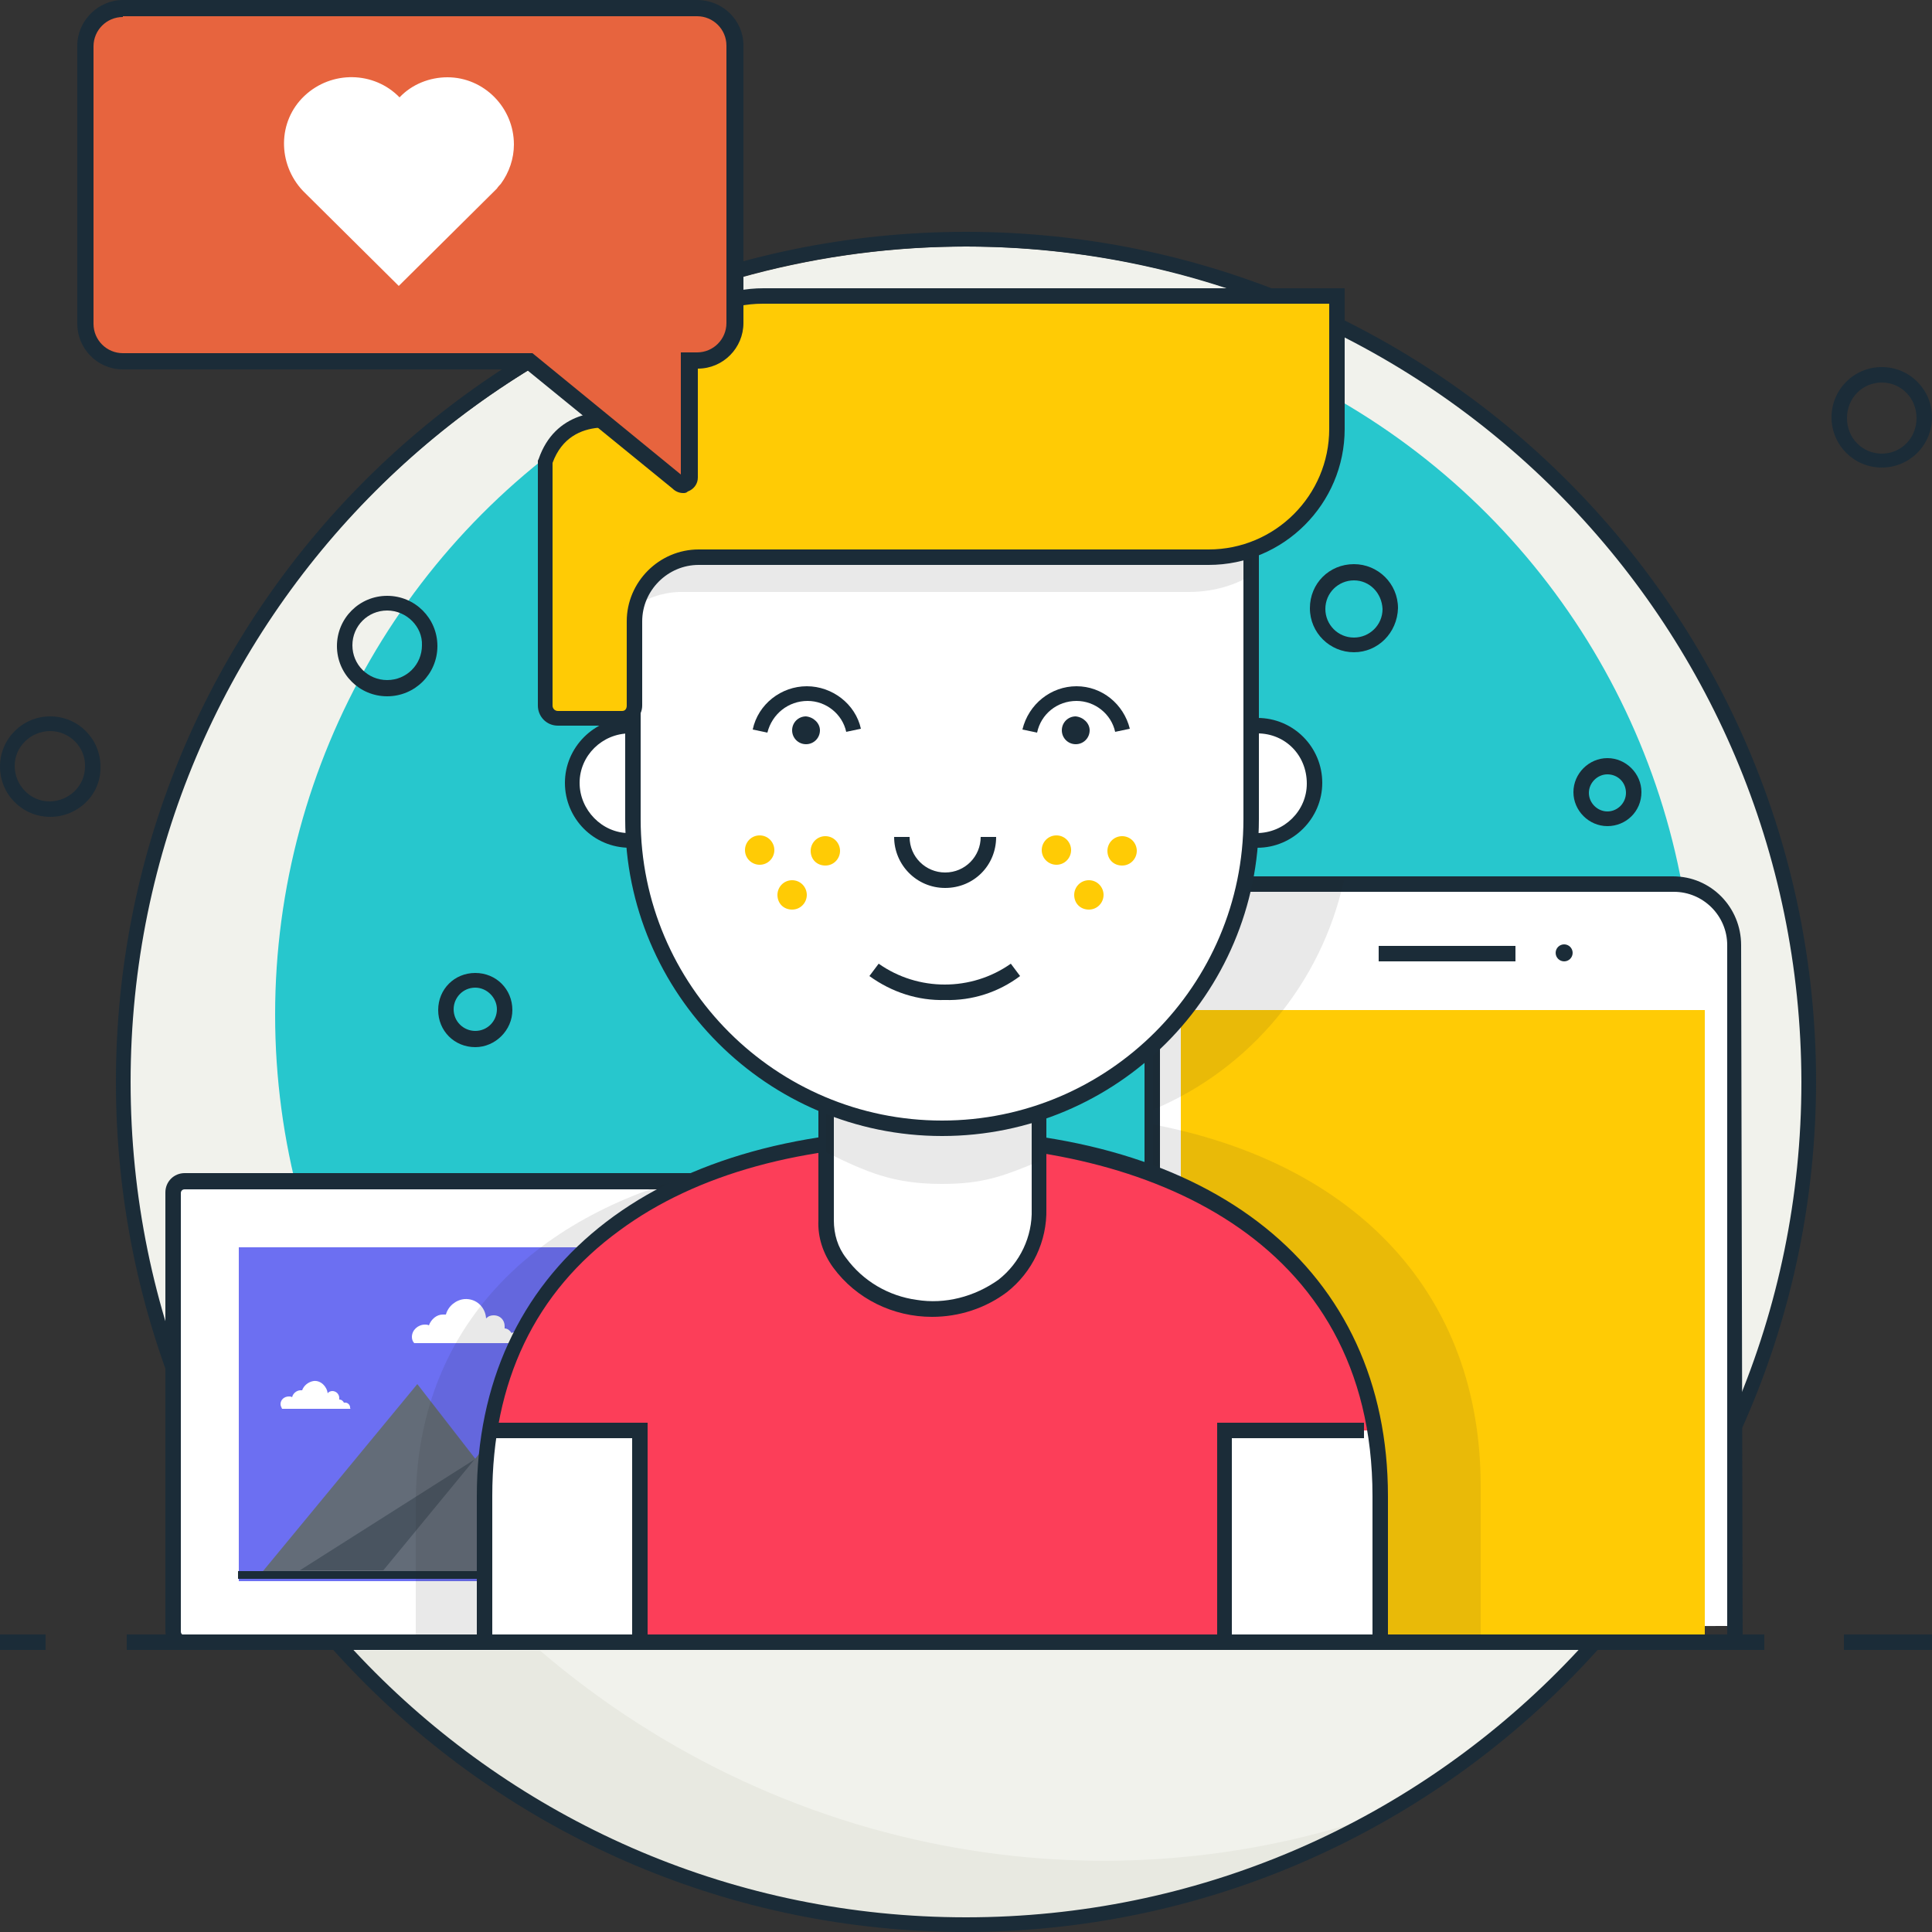 <svg xmlns="http://www.w3.org/2000/svg" xmlns:xlink="http://www.w3.org/1999/xlink" x="0px" y="0px" viewBox="0 0 250 250" style="enable-background:new 0 0 250 250;" xml:space="preserve">
<rect x="0" y="0" width="250" height="250" fill="#333333" stroke="none"/>
<circle style="fill:#F1F2EC;" cx="125.1" cy="140.4" r="108.5"></circle>
<circle style="fill:#27C7CD;" cx="127.4" cy="131.3" r="91.8"></circle>
<path style="fill:#F1F2EC;" d="M208,211.3c-21.1,23-50.4,37.3-82.7,37.3S64.1,234.5,43,211.7L208,211.3z"></path>
<path style="fill:#E8E9E1;" d="M126.1,239.5c-20.8-3.2-40.2-12.2-56.2-25.9H44.5c20.8,21.6,49.5,34.9,81.2,34.9  c19.1,0,37.9-4.9,54.5-14.3C162.9,240.5,144.3,242.3,126.1,239.5z"></path>
<path style="fill:#1B2C38;" d="M125,250c-60.8,0-110-49.2-110-110S64.2,30,125,30s110,49.2,110,110C234.9,200.7,185.7,249.9,125,250  z M125,31.9C65.3,31.9,16.9,80.3,16.9,140S65.3,248.1,125,248.1c59.7,0,108.1-48.4,108.1-108.1C233,80.3,184.7,32,125,31.9z"></path>
<rect y="211.5" style="fill:#1B2C38;" width="5.9" height="2"></rect>
<rect x="238.6" y="211.5" style="fill:#1B2C38;" width="11.4" height="2"></rect>
<path style="fill:#FFFFFF;" d="M149.2,210.5v-86.1c0-5.5,4.4-9.9,9.9-9.9h55.5c5.5,0,9.9,4.4,9.9,9.9v86L149.2,210.5z"></path>
<path style="fill:#1B2C38;" d="M225.5,212.5h-2v-90.2c0-3.8-3.1-6.9-6.9-6.9h-59.6c-3.8,0-6.9,3.1-6.9,6.9v90.2h-2v-90.2  c0-4.9,4-8.8,8.8-8.9h59.6c4.9,0,8.8,4,8.8,8.9L225.5,212.5z"></path>
<rect x="178.4" y="122.4" style="fill:#1B2C38;" width="17.7" height="2"></rect>
<rect x="152.8" y="130.7" style="fill:#FFCB05;" width="67.8" height="81.9"></rect>
<circle style="fill:#1B2C38;" cx="202.4" cy="123.3" r="1.1"></circle>
<g style="opacity:0.1;">
	<path style="fill:#231F20;" d="M149.2,123.7v19.9c12.6-5.3,21.8-16.4,24.7-29.7h-14.9C153.7,113.8,149.2,118.2,149.2,123.7z"></path>
	<path style="fill:#231F20;" d="M191.6,192.3c0-24.7-15.9-41.7-42.4-46.8v67.6h4v-1.6h38.4L191.6,192.3z"></path>
</g>
<path style="fill:#FFFFFF;" d="M23.9,152.9h92.8c0.8,0,1.5,0.7,1.5,1.5v56.7c0,0.8-0.7,1.5-1.5,1.5H23.9c-0.8,0-1.5-0.7-1.5-1.5  v-56.7C22.4,153.6,23.1,152.9,23.9,152.9z"></path>
<path style="fill:#1B2C38;" d="M116.7,213.5H23.9c-1.4,0-2.5-1.1-2.5-2.5v-56.7c0-1.4,1.1-2.5,2.5-2.5c0,0,0,0,0,0h92.8  c1.4,0,2.5,1.1,2.5,2.5l0,0v56.7C119.2,212.4,118.1,213.5,116.7,213.5z M23.9,153.9c-0.3,0-0.5,0.2-0.5,0.5v56.7  c0,0.3,0.2,0.5,0.5,0.5h92.8c0.3,0,0.5-0.2,0.5-0.5v-56.7c0-0.3-0.2-0.5-0.5-0.5H23.9z"></path>
<rect x="30.9" y="161.4" style="fill:#6C6FF2;" width="78.8" height="43.2"></rect>
<polygon style="fill:#636C78;" points="73.1,203.7 54,179.1 33.7,203.7 "></polygon>
<path style="fill:#FFFFFF;" d="M105.3,180c0-0.6-0.5-1-1-1c-0.1,0-0.3,0-0.4,0.1c-0.2-0.4-0.6-0.7-1-0.8c0-0.1,0-0.2,0.1-0.3  c0-0.9-0.7-1.7-1.7-1.7c-0.4,0-0.8,0.2-1.1,0.4c-0.1-1.7-1.5-3-3.2-2.9c-1.3,0.1-2.5,1-2.8,2.3c-0.1,0-0.3,0-0.4,0  c-0.9,0-1.8,0.7-2,1.6c-0.2-0.1-0.5-0.1-0.7-0.1c-1,0-1.9,0.8-1.9,1.8c0,0.4,0.1,0.7,0.3,1.1h15.8  C105.3,180.4,105.3,180.2,105.3,180z"></path>
<path style="fill:#FFFFFF;" d="M45.3,182.1c0-0.3-0.3-0.6-0.6-0.6c0,0,0,0,0,0c-0.1,0-0.2,0-0.2,0c-0.1-0.2-0.3-0.4-0.6-0.4  c0-0.1,0-0.1,0-0.2c0-0.5-0.4-0.9-0.9-0.9c-0.2,0-0.5,0.1-0.6,0.3c-0.1-0.9-0.9-1.7-1.8-1.6c-0.7,0.1-1.3,0.6-1.5,1.2h-0.2  c-0.5,0-1,0.4-1.1,0.9c-0.1-0.1-0.3-0.1-0.4-0.1c-0.6,0-1.1,0.4-1.1,1c0,0.2,0.1,0.4,0.2,0.6h8.9C45.3,182.3,45.3,182.2,45.3,182.1z  "></path>
<path style="fill:#FFFFFF;" d="M67.4,173.3c0-0.5-0.4-0.9-0.8-0.9c0,0,0,0,0,0c-0.1,0-0.3,0-0.4,0.1c-0.2-0.3-0.5-0.6-0.9-0.6  c0-0.1,0-0.2,0-0.3c0-0.8-0.6-1.4-1.4-1.4l0,0c-0.4,0-0.7,0.1-1,0.4c-0.1-1.5-1.3-2.6-2.8-2.5c-1.1,0.1-2.1,0.9-2.4,2h-0.4  c-0.8,0-1.5,0.6-1.8,1.4c-0.2-0.1-0.3-0.1-0.5-0.1c-0.9,0-1.7,0.7-1.7,1.6c0,0,0,0,0,0c0,0.3,0.1,0.6,0.3,0.8h13.6  C67.4,173.6,67.4,173.4,67.4,173.3z"></path>
<polygon style="opacity:0.37;fill:#1B2C38;enable-background:new    ;" points="61.5,188.8 38.8,203.2 61.5,203.2 "></polygon>
<polygon style="fill:#636C78;" points="100.2,203.2 75.6,171.6 49.6,203.2 "></polygon>
<rect x="30.8" y="203.3" style="fill:#1B2C38;" width="79.1" height="1"></rect>
<path style="opacity:0.1;fill:#231F20;enable-background:new    ;" d="M96.2,212.5v-60.1h-7.4c-22,6.2-35,21.2-35,42.2v17.9H96.2z"></path>
<path style="fill:#FC3E59;" d="M178.6,212.5v-18.9c0-31.9-26.3-46.5-58.1-46.5l0,0c-31.9,0-57.8,14.6-57.8,46.5v18.9L178.6,212.5z"></path>
<rect x="63.6" y="185.1" style="fill:#FFFFFF;" width="18.9" height="27.5"></rect>
<polygon style="fill:#1B2C38;" points="83.8,212.5 81.8,212.5 81.8,186.1 63.6,186.1 63.6,184.1 83.8,184.1 "></polygon>
<rect x="158.8" y="185.1" style="fill:#FFFFFF;" width="18.9" height="27.5"></rect>
<polygon style="fill:#1B2C38;" points="159.4,212.5 157.5,212.5 157.5,184.1 176.5,184.1 176.5,186.1 159.4,186.1 "></polygon>
<path style="fill:#1B2C38;" d="M179.6,213.5H61.7v-19.9c0-29.3,22.5-47.5,58.8-47.5c36.5,0,59.1,18.2,59.1,47.5L179.6,213.5z   M63.7,211.5h113.9v-17.9c0-33.6-29.5-45.5-57.2-45.5c-16.4,0-30.3,3.8-40.2,11.1c-11,8-16.5,19.6-16.5,34.4V211.5z"></path>
<circle style="fill:#FFFFFF;" cx="81.5" cy="101.6" r="7.4"></circle>
<path style="fill:#1B2C38;" d="M81.5,109.7c-4.7,0-8.4-3.8-8.4-8.4s3.8-8.4,8.4-8.4c4.7,0,8.4,3.8,8.4,8.4c0,0,0,0,0,0  C90,105.9,86.2,109.7,81.5,109.7z M81.5,94.9c-3.6,0-6.5,2.9-6.5,6.4s2.9,6.5,6.4,6.5c3.6,0,6.5-2.9,6.5-6.4c0,0,0,0,0,0  C88,97.7,85.1,94.9,81.5,94.9z"></path>
<path style="fill:#FFFFFF;" d="M170.1,101.6c0,4.1-3.3,7.4-7.4,7.4c-4.1,0-7.4-3.3-7.4-7.4s3.3-7.4,7.4-7.4  C166.8,94.1,170.1,97.5,170.1,101.6L170.1,101.6z"></path>
<path style="fill:#1B2C38;" d="M162.7,109.7c-4.7,0-8.4-3.8-8.4-8.4s3.8-8.4,8.4-8.4c4.7,0,8.4,3.8,8.4,8.4c0,0,0,0,0,0  C171.1,105.9,167.3,109.7,162.7,109.7z M162.7,94.9c-3.6,0-6.5,2.9-6.5,6.4s2.9,6.5,6.4,6.5c3.6,0,6.5-2.9,6.5-6.4c0,0,0,0,0,0  C169.1,97.7,166.3,94.9,162.7,94.9z"></path>
<path style="fill:#FFFFFF;" d="M106.9,109.1v52.5l0,0c3.3,7.4,12,10.7,19.4,7.4c3.3-1.5,6-4.2,7.5-7.6l0.6-1.4v-50.8H106.9z"></path>
<path style="fill:#1B2C38;" d="M120.6,170.4c-5,0-9.8-2.3-12.8-6.4c-1.3-1.8-2-3.9-1.9-6.1v-36c0-7.6,6.2-13.8,13.8-13.8h1.9  c7.6,0,13.8,6.2,13.8,13.8v34.5c0.1,4.2-1.8,8.2-5.1,10.8C127.5,169.3,124.1,170.4,120.6,170.4z M119.7,110.1  c-6.5,0-11.8,5.3-11.8,11.8v36c0,1.8,0.5,3.5,1.6,4.9c2.2,3,5.5,4.9,9.1,5.4c3.7,0.6,7.5-0.4,10.6-2.6c2.8-2.2,4.4-5.6,4.3-9.1V122  c0-6.5-5.3-11.8-11.8-11.8H119.7z"></path>
<path style="opacity:0.1;fill:#231F20;enable-background:new    ;" d="M106.9,149.1c5.3,2.6,8.7,4.1,15,4.1c5.3,0,7.9-1,12.5-2.9  v-39h-27.5V149.1z"></path>
<path style="fill:#FFFFFF;" d="M81.9,64.1V106c0,22.1,17.9,40,40,40l0,0c22.1,0,40-17.9,40-40V64.1H81.9z"></path>
<path style="fill:#1B2C38;" d="M121.9,147c-22.6,0-41-18.4-41-41V63.2h82V106C162.9,128.7,144.5,147,121.9,147  C121.9,147,121.9,147,121.9,147z M82.9,65.1V106c0,21.5,17.5,39,39,39s39-17.5,39-39V65.1H82.9z"></path>
<path style="fill:#1B2C38;" d="M99.3,94.8l-1.9-0.4c0.7-3.3,3.7-5.6,7-5.6c3.3,0,6.3,2.3,7,5.5l-1.9,0.4c-0.5-2.3-2.6-4-5-4  C102,90.7,99.9,92.4,99.3,94.8z"></path>
<path style="fill:#1B2C38;" d="M134.2,94.8l-1.9-0.4c0.8-3.3,3.7-5.6,7-5.6c3.3,0,6.1,2.3,6.9,5.5l-1.9,0.4c-0.5-2.3-2.6-4-5-4  C136.8,90.7,134.7,92.4,134.2,94.8z"></path>
<path style="opacity:0.1;fill:#231F20;enable-background:new    ;" d="M82.3,61.4c-0.1,0.8-0.2,1.7-0.2,2.5l-0.2-0.1v14.9  c1.7-1.3,3.7-2,5.9-2.1h66c2.9,0,5.7-0.7,8.2-2.2V61.4H82.3z"></path>
<path style="fill:#1B2C38;" d="M122.3,114.9c-3.7,0-6.6-3-6.6-6.6h2c0,2.6,2.1,4.6,4.6,4.6c2.6,0,4.6-2.1,4.6-4.6h2  C128.9,112,126,114.9,122.3,114.9C122.3,114.9,122.3,114.9,122.3,114.9z"></path>
<path style="fill:#1B2C38;" d="M106.1,94.5c0,1-0.8,1.8-1.8,1.8s-1.8-0.8-1.8-1.8c0-1,0.8-1.8,1.8-1.8c0,0,0,0,0,0  C105.3,92.8,106.1,93.6,106.1,94.5z"></path>
<path style="fill:#1B2C38;" d="M141,94.5c0,1-0.8,1.8-1.8,1.8s-1.8-0.8-1.8-1.8c0-1,0.8-1.8,1.8-1.8c0,0,0,0,0,0  C140.2,92.8,141,93.6,141,94.5z"></path>
<path style="fill:#1B2C38;" d="M122.3,129.4c-3.5,0.1-6.9-1-9.8-3.1l1.2-1.6c5.1,3.6,12,3.6,17.1,0l1.2,1.6  C129.2,128.4,125.8,129.5,122.3,129.4z"></path>
<path style="fill:#FFCB05;" d="M108.7,110.1c0,1-0.8,1.9-1.9,1.9s-1.9-0.8-1.9-1.9c0-1,0.8-1.9,1.9-1.9  C107.9,108.2,108.7,109.1,108.7,110.1L108.7,110.1z"></path>
<path style="fill:#FFCB05;" d="M100.2,110c0,1-0.8,1.9-1.9,1.9c-1,0-1.9-0.8-1.9-1.9c0-1,0.8-1.9,1.9-1.9c0,0,0,0,0,0  C99.4,108.1,100.2,109,100.2,110z"></path>
<path style="fill:#FFCB05;" d="M104.4,115.8c0,1-0.8,1.9-1.9,1.9s-1.9-0.8-1.9-1.9c0-1,0.8-1.9,1.9-1.9  C103.6,113.9,104.4,114.8,104.4,115.8L104.4,115.8z"></path>
<path style="fill:#FFCB05;" d="M147.1,110.1c0,1-0.8,1.9-1.9,1.9s-1.9-0.8-1.9-1.9c0-1,0.8-1.9,1.9-1.9  C146.3,108.2,147.1,109.1,147.1,110.1L147.1,110.1z"></path>
<path style="fill:#FFCB05;" d="M138.6,110c0,1-0.8,1.9-1.9,1.9c-1,0-1.9-0.8-1.9-1.9c0-1,0.8-1.9,1.9-1.9c0,0,0,0,0,0  C137.8,108.1,138.6,109,138.6,110z"></path>
<path style="fill:#FFCB05;" d="M142.8,115.8c0,1-0.8,1.9-1.9,1.9s-1.9-0.8-1.9-1.9c0-1,0.8-1.9,1.9-1.9  C142,113.9,142.8,114.8,142.8,115.8L142.8,115.8z"></path>
<path style="fill:#FFCB05;" d="M173,38.3v17.2c0,9.2-7.4,16.6-16.6,16.6l0,0h-66c-4.6,0-8.3,3.7-8.3,8.3v10.9c0,0.9-0.7,1.7-1.7,1.7  l0,0h-8.3c-0.9,0-1.6-0.7-1.6-1.7V59.7c2.6-7.8,11.6-4.9,11.6-4.9c0-9.2,7.4-16.6,16.6-16.6c0,0,0,0,0,0H173z"></path>
<path style="fill:#FFCB05;" d="M87.7,67.6h66c9.2,0,16.6-7.4,16.6-16.6c0,0,0,0,0,0V38.3H98.7c-9.2,0-16.6,7.4-16.6,16.6  c0,0,0,0,0,0c0,0-9-2.9-11.6,4.9v30.5h6.4c0.9,0,1.7-0.7,1.7-1.7l0,0V75.9C78.6,71.4,83.2,67.6,87.7,67.6z"></path>
<path style="fill:#1B2C38;" d="M80.5,93.9h-8.3c-1.5,0-2.6-1.2-2.6-2.6V59.6l0.1-0.2c2.1-6.1,7.9-6.6,11.6-5.8  c0.7-9.2,8.3-16.3,17.5-16.3H174v18.2c0,9.7-7.9,17.6-17.6,17.6h-66c-4,0-7.3,3.3-7.3,7.3v10.9C83.1,92.7,81.9,93.9,80.5,93.9z   M71.5,59.9v31.4c0,0.4,0.3,0.7,0.7,0.7h8.3c0.4,0,0.6-0.3,0.6-0.7V80.4c0-5.1,4.2-9.3,9.3-9.3h66c8.6,0,15.6-7,15.6-15.6V39.3H98.7  c-8.6,0-15.6,7-15.6,15.6v1.4l-1.3-0.4C81.5,55.7,73.9,53.3,71.5,59.9L71.5,59.9z"></path>
<path style="fill:#E7643E;" d="M95.1,6.4v35.5c0,2.7-2.2,4.9-4.9,4.9l0,0l0,0c-0.6,0-1,0.4-1,1v14.2c0,0.5-0.4,0.9-0.9,0.8  c-0.2,0-0.5-0.1-0.6-0.3L68.8,47c-0.2-0.1-0.4-0.2-0.6-0.2H15.4c-2.4,0-4.3-1.9-4.3-4.3c0,0,0,0,0,0V6.5c0-3,2.4-5.4,5.4-5.4h73.3  C92.7,1.1,95.1,3.4,95.1,6.4C95.1,6.3,95.1,6.3,95.1,6.4z"></path>
<path style="fill:#1B2C38;" d="M88.4,63.8c-0.5,0-1-0.2-1.4-0.6L68.1,47.8H15.9c-3.3,0-5.9-2.7-5.9-5.9V5.9C10,2.7,12.7,0,15.9,0  h74.3c3.3,0,6,2.6,6,5.9v35.9c0,3.2-2.6,5.9-5.9,5.9v14.1c0,0.8-0.5,1.5-1.3,1.8C88.8,63.8,88.6,63.8,88.4,63.8z M15.9,2.2  c-2.1,0-3.8,1.7-3.8,3.8v35.9c0,2.1,1.7,3.8,3.8,3.8h53l19.2,15.7V45.6h2.1c2.1,0,3.8-1.7,3.8-3.8V5.9c0-2.1-1.7-3.8-3.8-3.8H15.9z"></path>
<path style="fill:#FFFFFF;" d="M66.5,18.7c0-4.8-3.9-8.7-8.6-8.7c-2.3,0-4.6,0.9-6.2,2.6c-3.3-3.4-8.8-3.5-12.3-0.2  s-3.5,8.8-0.2,12.3l0,0L51.6,37l12.7-12.6c0.1-0.2,0.5-0.6,0.5-0.6C65.9,22.3,66.5,20.5,66.5,18.7z"></path>
<path style="fill:#1B2C38;" d="M175.2,84.4c-3.1,0-5.7-2.5-5.7-5.7s2.5-5.7,5.7-5.7c3.1,0,5.7,2.5,5.7,5.7  C180.8,81.9,178.3,84.4,175.2,84.4z M175.2,75.1c-2,0-3.7,1.6-3.7,3.7c0,2,1.6,3.7,3.7,3.7c2,0,3.7-1.6,3.7-3.7c0,0,0,0,0,0  C178.8,76.7,177.2,75.1,175.2,75.1C175.2,75.1,175.2,75.1,175.2,75.1z"></path>
<path style="fill:#1B2C38;" d="M61.5,135.5c-2.7,0-4.8-2.1-4.8-4.8c0-2.7,2.1-4.8,4.8-4.8s4.8,2.1,4.8,4.8c0,0,0,0,0,0  C66.3,133.3,64.1,135.5,61.5,135.5z M61.5,127.8c-1.6,0-2.8,1.3-2.8,2.8c0,1.6,1.3,2.8,2.8,2.8c1.6,0,2.8-1.3,2.8-2.8l0,0  C64.3,129.1,63,127.8,61.5,127.8L61.5,127.8L61.5,127.8z"></path>
<path style="fill:#1B2C38;" d="M208,106.9c-2.4,0-4.4-2-4.4-4.4c0-2.4,2-4.4,4.4-4.4c2.4,0,4.4,2,4.4,4.4c0,0,0,0,0,0  C212.4,105,210.4,106.9,208,106.9z M208,100.2c-1.3,0-2.4,1.1-2.4,2.4c0,1.3,1.1,2.4,2.4,2.4c1.3,0,2.4-1.1,2.4-2.4l0,0  C210.4,101.2,209.3,100.2,208,100.2z"></path>
<path style="fill:#1B2C38;" d="M50.1,90.1c-3.6,0-6.5-2.9-6.5-6.5c0-3.6,2.9-6.5,6.5-6.5c3.6,0,6.5,2.9,6.5,6.5  C56.6,87.2,53.7,90.1,50.1,90.1z M50.1,79c-2.5,0-4.5,2-4.5,4.5c0,2.5,2,4.5,4.5,4.5c2.5,0,4.5-2,4.5-4.5C54.7,81.1,52.6,79,50.1,79  C50.1,79,50.1,79,50.1,79z"></path>
<path style="fill:#1B2C38;" d="M243.5,60.5c-3.6,0-6.5-2.9-6.5-6.5c0-3.6,2.9-6.5,6.5-6.5c3.6,0,6.5,2.9,6.5,6.5  C250,57.6,247.1,60.5,243.5,60.5C243.5,60.5,243.5,60.5,243.5,60.5z M243.5,49.5c-2.5,0-4.5,2-4.5,4.6s2,4.6,4.5,4.6  c2.5,0,4.5-2,4.5-4.6c0,0,0,0,0,0C248,51.5,246,49.5,243.5,49.5L243.5,49.5z"></path>
<path style="fill:#1B2C38;" d="M6.5,105.7c-3.6,0-6.5-2.9-6.5-6.5c0-3.6,2.9-6.5,6.5-6.5s6.5,2.9,6.5,6.5c0,0,0,0,0,0  C13.1,102.8,10.1,105.7,6.5,105.7z M6.5,94.6c-2.5,0-4.6,2-4.6,4.5c0,2.5,2,4.6,4.5,4.6c2.5,0,4.6-2,4.6-4.5c0,0,0,0,0,0  C11.1,96.7,9,94.6,6.5,94.6L6.5,94.6z"></path>
<rect x="16.4" y="211.5" style="fill:#1B2C38;" width="211.9" height="2"></rect>
</svg>